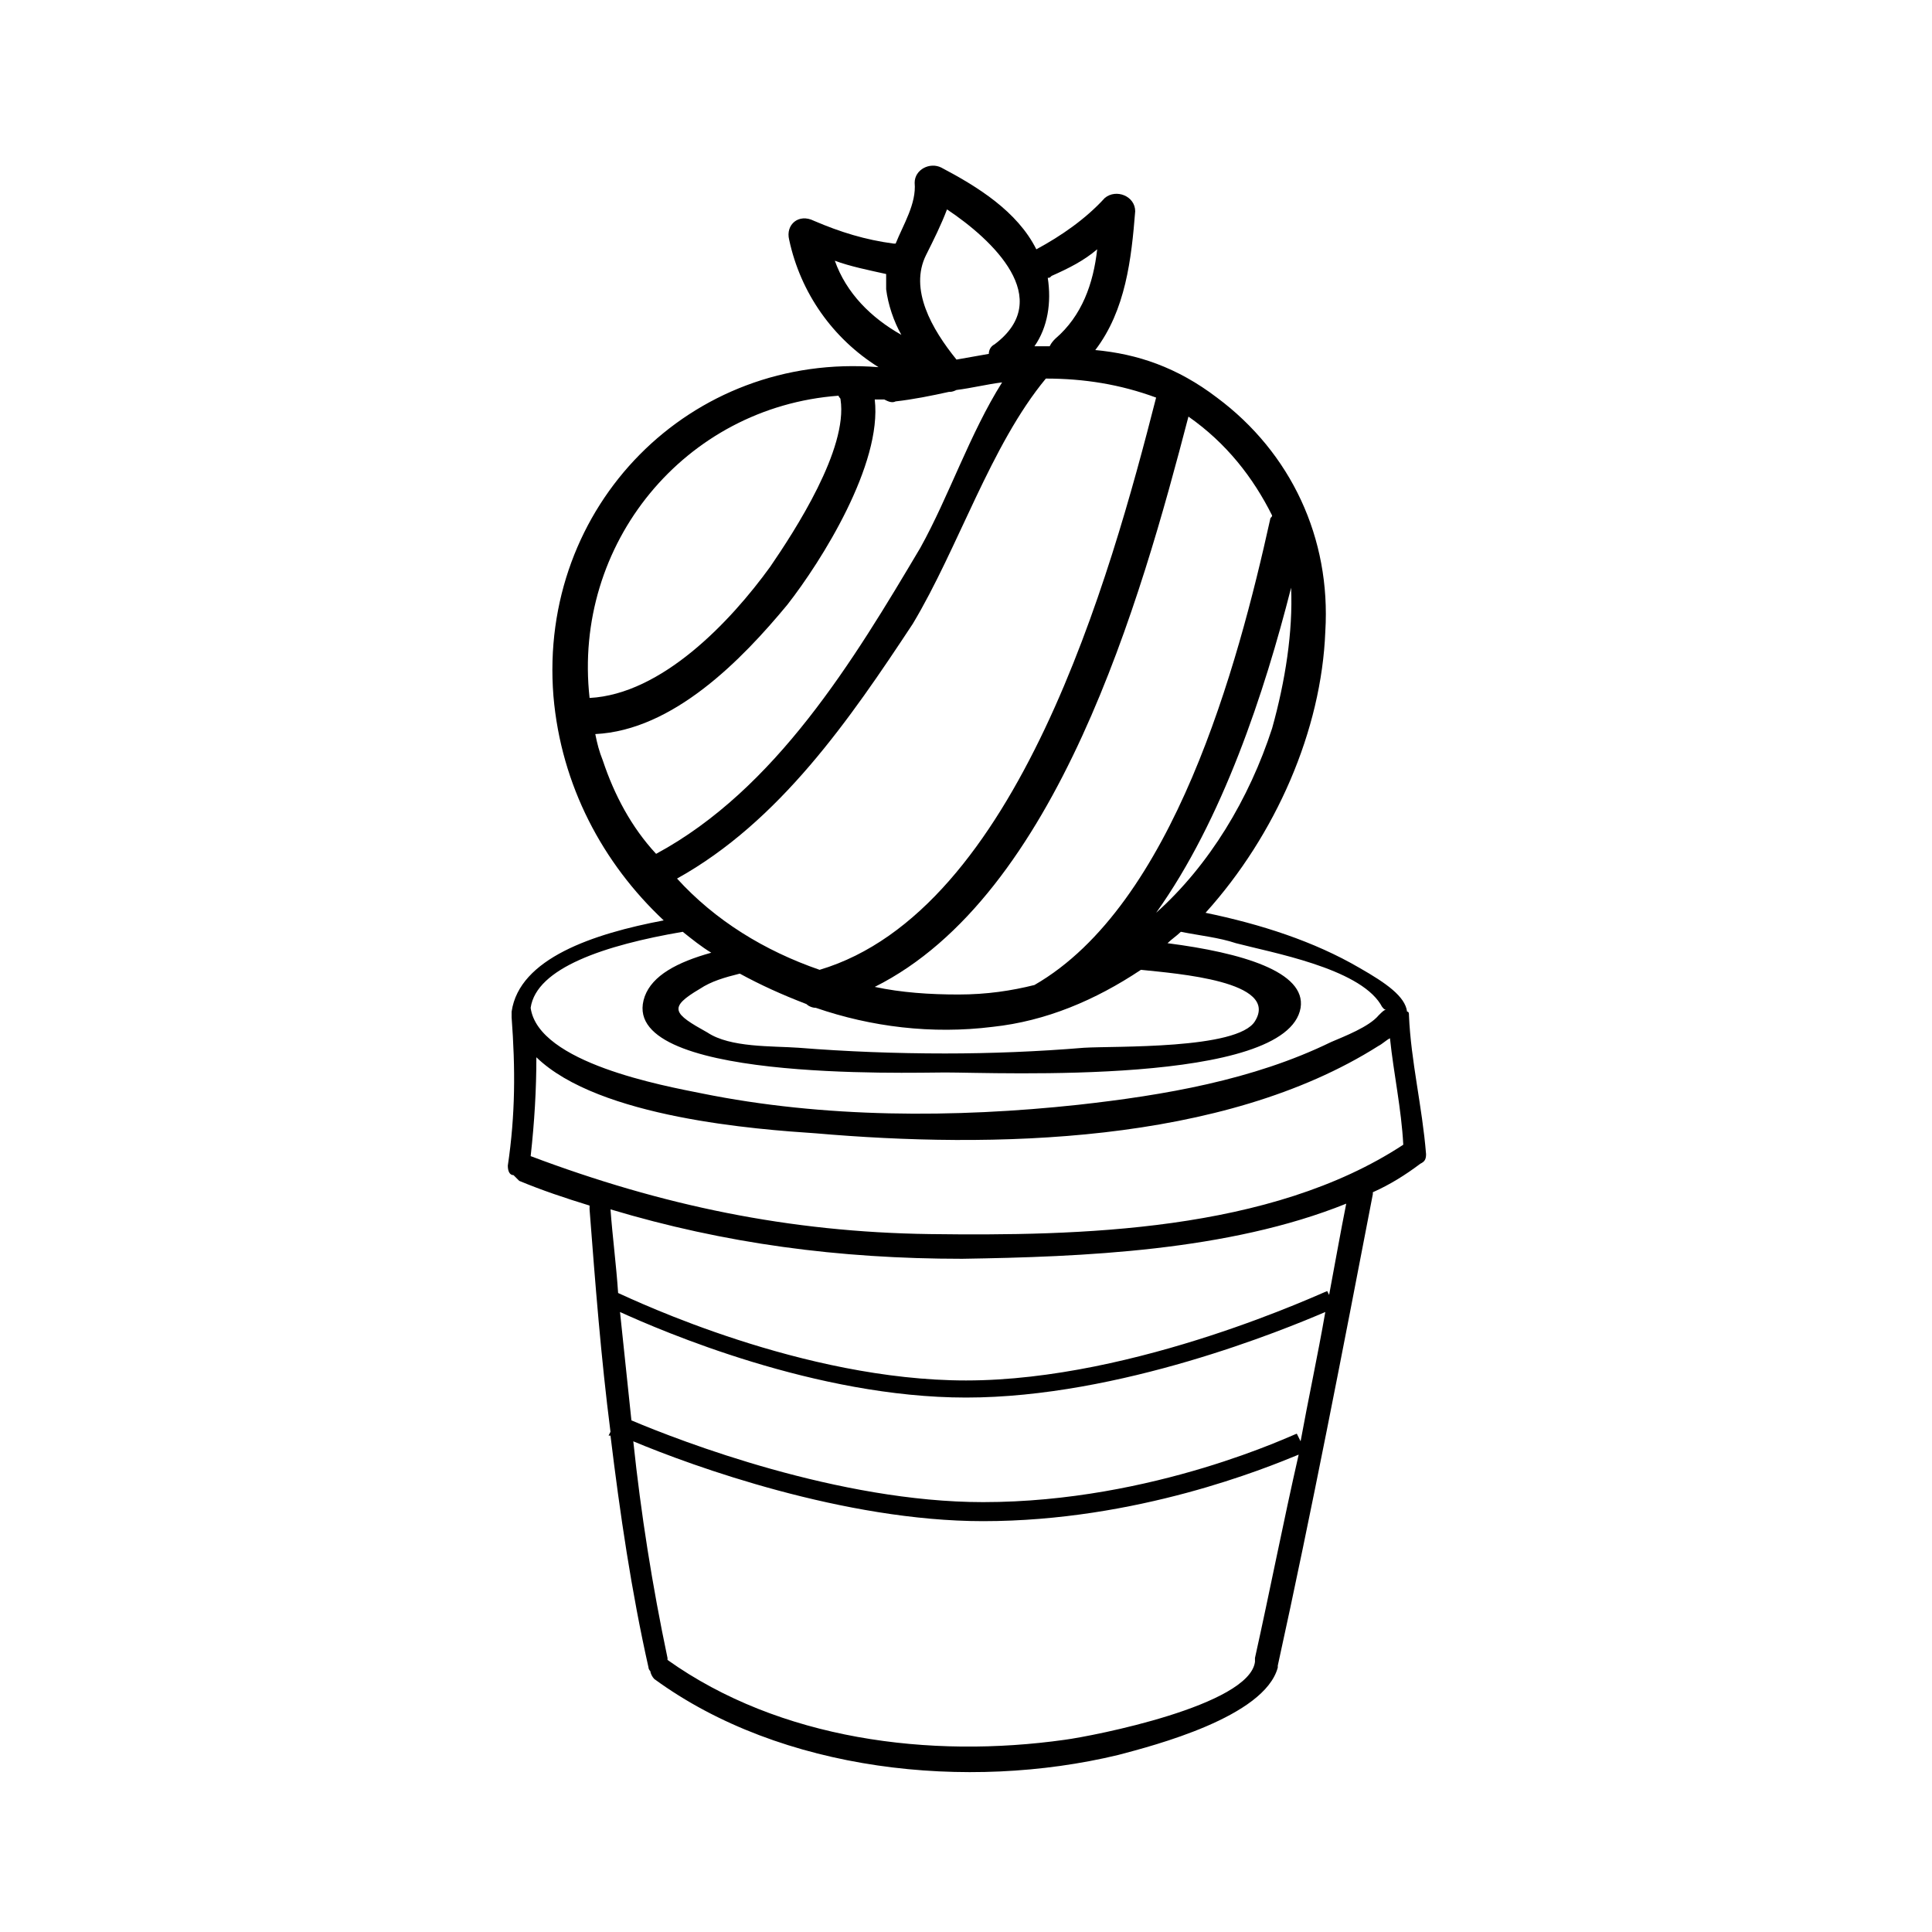 <?xml version="1.0" encoding="UTF-8"?>
<!-- Uploaded to: ICON Repo, www.svgrepo.com, Generator: ICON Repo Mixer Tools -->
<svg fill="#000000" width="800px" height="800px" version="1.1" viewBox="144 144 512 512" xmlns="http://www.w3.org/2000/svg">
 <path d="m517.39 413.1c0-0.504 0-1.008-0.504-1.008-0.504-4.031-5.543-7.559-12.594-11.586-12.09-7.055-26.199-11.586-40.809-14.609 18.641-20.656 30.73-48.367 31.738-74.562 1.512-24.688-9.07-47.359-28.719-61.969-10.578-8.062-21.16-11.586-32.242-12.594 8.062-10.578 9.574-24.184 10.578-36.777 0-4.031-5.039-6.047-8.062-3.527-5.039 5.543-11.586 10.078-18.137 13.602-5.039-10.078-15.617-16.625-25.191-21.664-3.023-1.512-7.055 0.504-7.055 4.031 0.504 5.543-3.023 11.082-5.039 16.121h-0.504c-7.559-1.008-14.105-3.023-21.16-6.047-4.031-2.016-7.559 1.008-6.551 5.039 3.023 14.105 11.586 26.199 23.68 33.754-49.879-4.031-90.184 36.777-86.152 87.16 2.016 23.68 13.098 44.336 29.223 59.449-18.641 3.527-38.289 10.078-40.305 24.184v1.512c1.008 13.602 1.008 25.695-1.008 39.297 0 1.512 0.504 2.519 1.512 2.519 0.504 0.504 1.008 1.008 1.512 1.512 6.047 2.519 12.09 4.535 18.641 6.551v1.008c1.512 19.648 3.023 39.297 5.543 58.945l-0.504 1.008h0.504c2.519 20.656 5.543 41.312 10.078 61.465 0 0.504 0.504 1.008 0.504 1.008 0 0.504 0.504 1.512 1.008 2.016 33.754 24.688 83.129 29.727 122.93 20.152 9.574-2.519 38.793-10.078 42.32-23.176v-0.504c9.07-41.312 17.129-83.129 25.191-124.95v-0.504c4.535-2.016 8.566-4.535 12.594-7.559 1.008-0.504 1.512-1.008 1.512-2.519-1.004-12.598-4.027-24.691-4.531-36.781zm-36.273-76.074c-6.047 18.641-16.625 36.273-30.73 48.871 17.633-24.688 28.719-58.441 35.77-86.152 0.5 11.586-1.516 24.684-5.039 37.281zm-123.43 73.051c0.504 0.504 1.512 1.008 2.519 1.008 14.609 5.039 30.73 7.055 46.855 5.039 14.105-1.512 27.207-7.055 39.297-15.113 9.574 1.008 36.777 3.023 30.23 13.602-4.535 7.559-37.281 6.551-45.344 7.055-12.09 1.008-24.688 1.512-36.777 1.512-13.098 0-26.199-0.504-38.793-1.512-7.055-0.504-18.137 0-24.184-4.031-9.07-5.039-10.578-6.551-2.016-11.586 3.023-2.016 6.551-3.023 10.578-4.031 5.539 3.019 11.082 5.539 17.633 8.059zm123.43-129.48c0 0.504-0.504 0.504-0.504 1.008-8.566 38.793-25.695 102.27-62.473 123.43-6.047 1.512-12.594 2.519-20.152 2.519s-15.113-0.504-22.168-2.016c48.367-24.184 70.535-102.78 83.129-151.14 10.074 7.055 17.129 16.125 22.168 26.199zm-30.734-31.234c-12.09 47.359-36.777 136.03-89.176 151.65-14.609-5.039-27.711-13.098-37.785-24.184 27.207-15.113 45.848-42.32 62.473-67.512 12.09-20.152 20.656-47.359 35.266-64.992 10.078 0 19.652 1.512 29.223 5.039zm-28.715-31.738c0.504 0 0.504 0 1.008-0.504 4.535-2.016 8.566-4.031 12.09-7.055-1.008 9.07-4.031 17.633-11.082 23.68-0.504 0.504-1.008 1.008-1.512 2.016h-4.031c3.527-5.039 4.535-11.59 3.527-18.137zm-32.246-6.047c2.016-4.031 4.031-8.062 5.543-12.09 12.09 8.062 28.719 23.68 12.594 35.77-1.008 0.504-1.512 1.512-1.512 2.519-3.023 0.504-5.543 1.008-8.566 1.512-6.547-8.062-12.594-18.645-8.059-27.711zm-24.184 1.512c4.031 1.512 9.07 2.519 13.602 3.527v4.031c0.504 4.031 2.016 8.566 4.031 12.09-8.059-4.535-14.609-11.086-17.633-19.648zm1.008 35.77c0 0.504 0.504 0.504 0.504 1.008 2.016 13.098-12.09 34.762-18.641 44.336-10.578 14.609-28.719 33.754-47.863 34.762-4.531-40.809 25.191-77.082 66-80.105zm-62.473 96.73c-1.008-2.519-1.512-4.535-2.016-7.055 20.656-1.008 38.793-19.648 50.883-34.258 9.07-11.586 25.191-37.281 23.176-54.41h2.519c1.008 0.504 2.016 1.008 3.023 0.504 4.535-0.504 9.574-1.512 14.105-2.519 0.504 0 1.008 0 2.016-0.504 4.031-0.504 8.062-1.512 12.09-2.016-8.566 13.602-14.105 30.23-21.664 43.832-17.633 29.727-38.289 63.984-70.031 81.113-6.543-7.055-11.078-15.617-14.102-24.688zm21.16 45.344c2.519 2.016 5.039 4.031 7.559 5.543-9.07 2.519-15.617 6.047-17.633 11.586-8.062 22.672 70.031 20.152 79.602 20.152 14.105 0 90.688 3.527 94.211-17.129 1.512-9.574-15.617-14.609-35.266-17.129 1.008-1.008 2.519-2.016 3.527-3.023 5.039 1.008 10.078 1.512 14.609 3.023 9.574 2.519 32.242 6.551 38.289 16.121 0.504 1.008 1.008 1.512 1.512 1.512-0.504 0-1.008 0.504-2.016 1.512-2.519 3.023-9.07 5.543-12.594 7.055-20.656 10.078-44.336 14.105-67.008 16.625-32.746 3.527-67.512 3.527-99.754-3.023-10.078-2.016-43.328-8.062-45.344-22.672 1.512-10.578 19.648-16.625 40.305-20.152zm151.65 192.46v0 1.008c-1.512 11.586-42.824 19.648-50.383 20.656-35.77 5.039-75.57 0-105.3-21.16v-0.504c-4.031-19.145-7.055-38.289-9.07-57.434 15.617 6.551 55.922 21.16 92.699 21.16 40.809 0 75.066-14.105 83.633-17.633-4.027 17.629-7.551 35.766-11.582 53.906zm12.09-57.438-1.008-2.016c-0.504 0-37.785 18.137-83.129 18.137-38.289 0-80.105-16.121-93.203-21.664-1.008-9.574-2.016-19.145-3.023-28.719 11.082 5.039 51.891 22.672 91.691 22.672 40.809 0 84.641-18.137 95.219-22.672-2.012 11.594-4.531 23.18-6.547 34.262zm7.559-38.793-0.504-1.008c-0.504 0-50.383 23.68-95.723 23.68-43.328 0-87.664-21.16-92.195-23.176-0.504-7.559-1.512-15.113-2.016-22.168 30.23 9.07 60.457 13.098 93.203 13.098 31.738-0.504 70.535-2.016 101.77-14.609-1.512 7.559-3.023 16.125-4.535 24.184zm-105.8-16.121c-37.281-0.504-71.039-7.559-105.8-20.656 1.008-9.07 1.512-17.633 1.512-26.199 16.625 16.121 58.945 19.145 74.059 20.152 46.352 4.031 107.82 3.023 149.13-23.176 1.008-0.504 2.016-1.512 3.023-2.016 1.008 9.574 3.023 18.641 3.527 28.215-35.266 23.176-86.152 24.184-125.45 23.68z"/>
</svg>